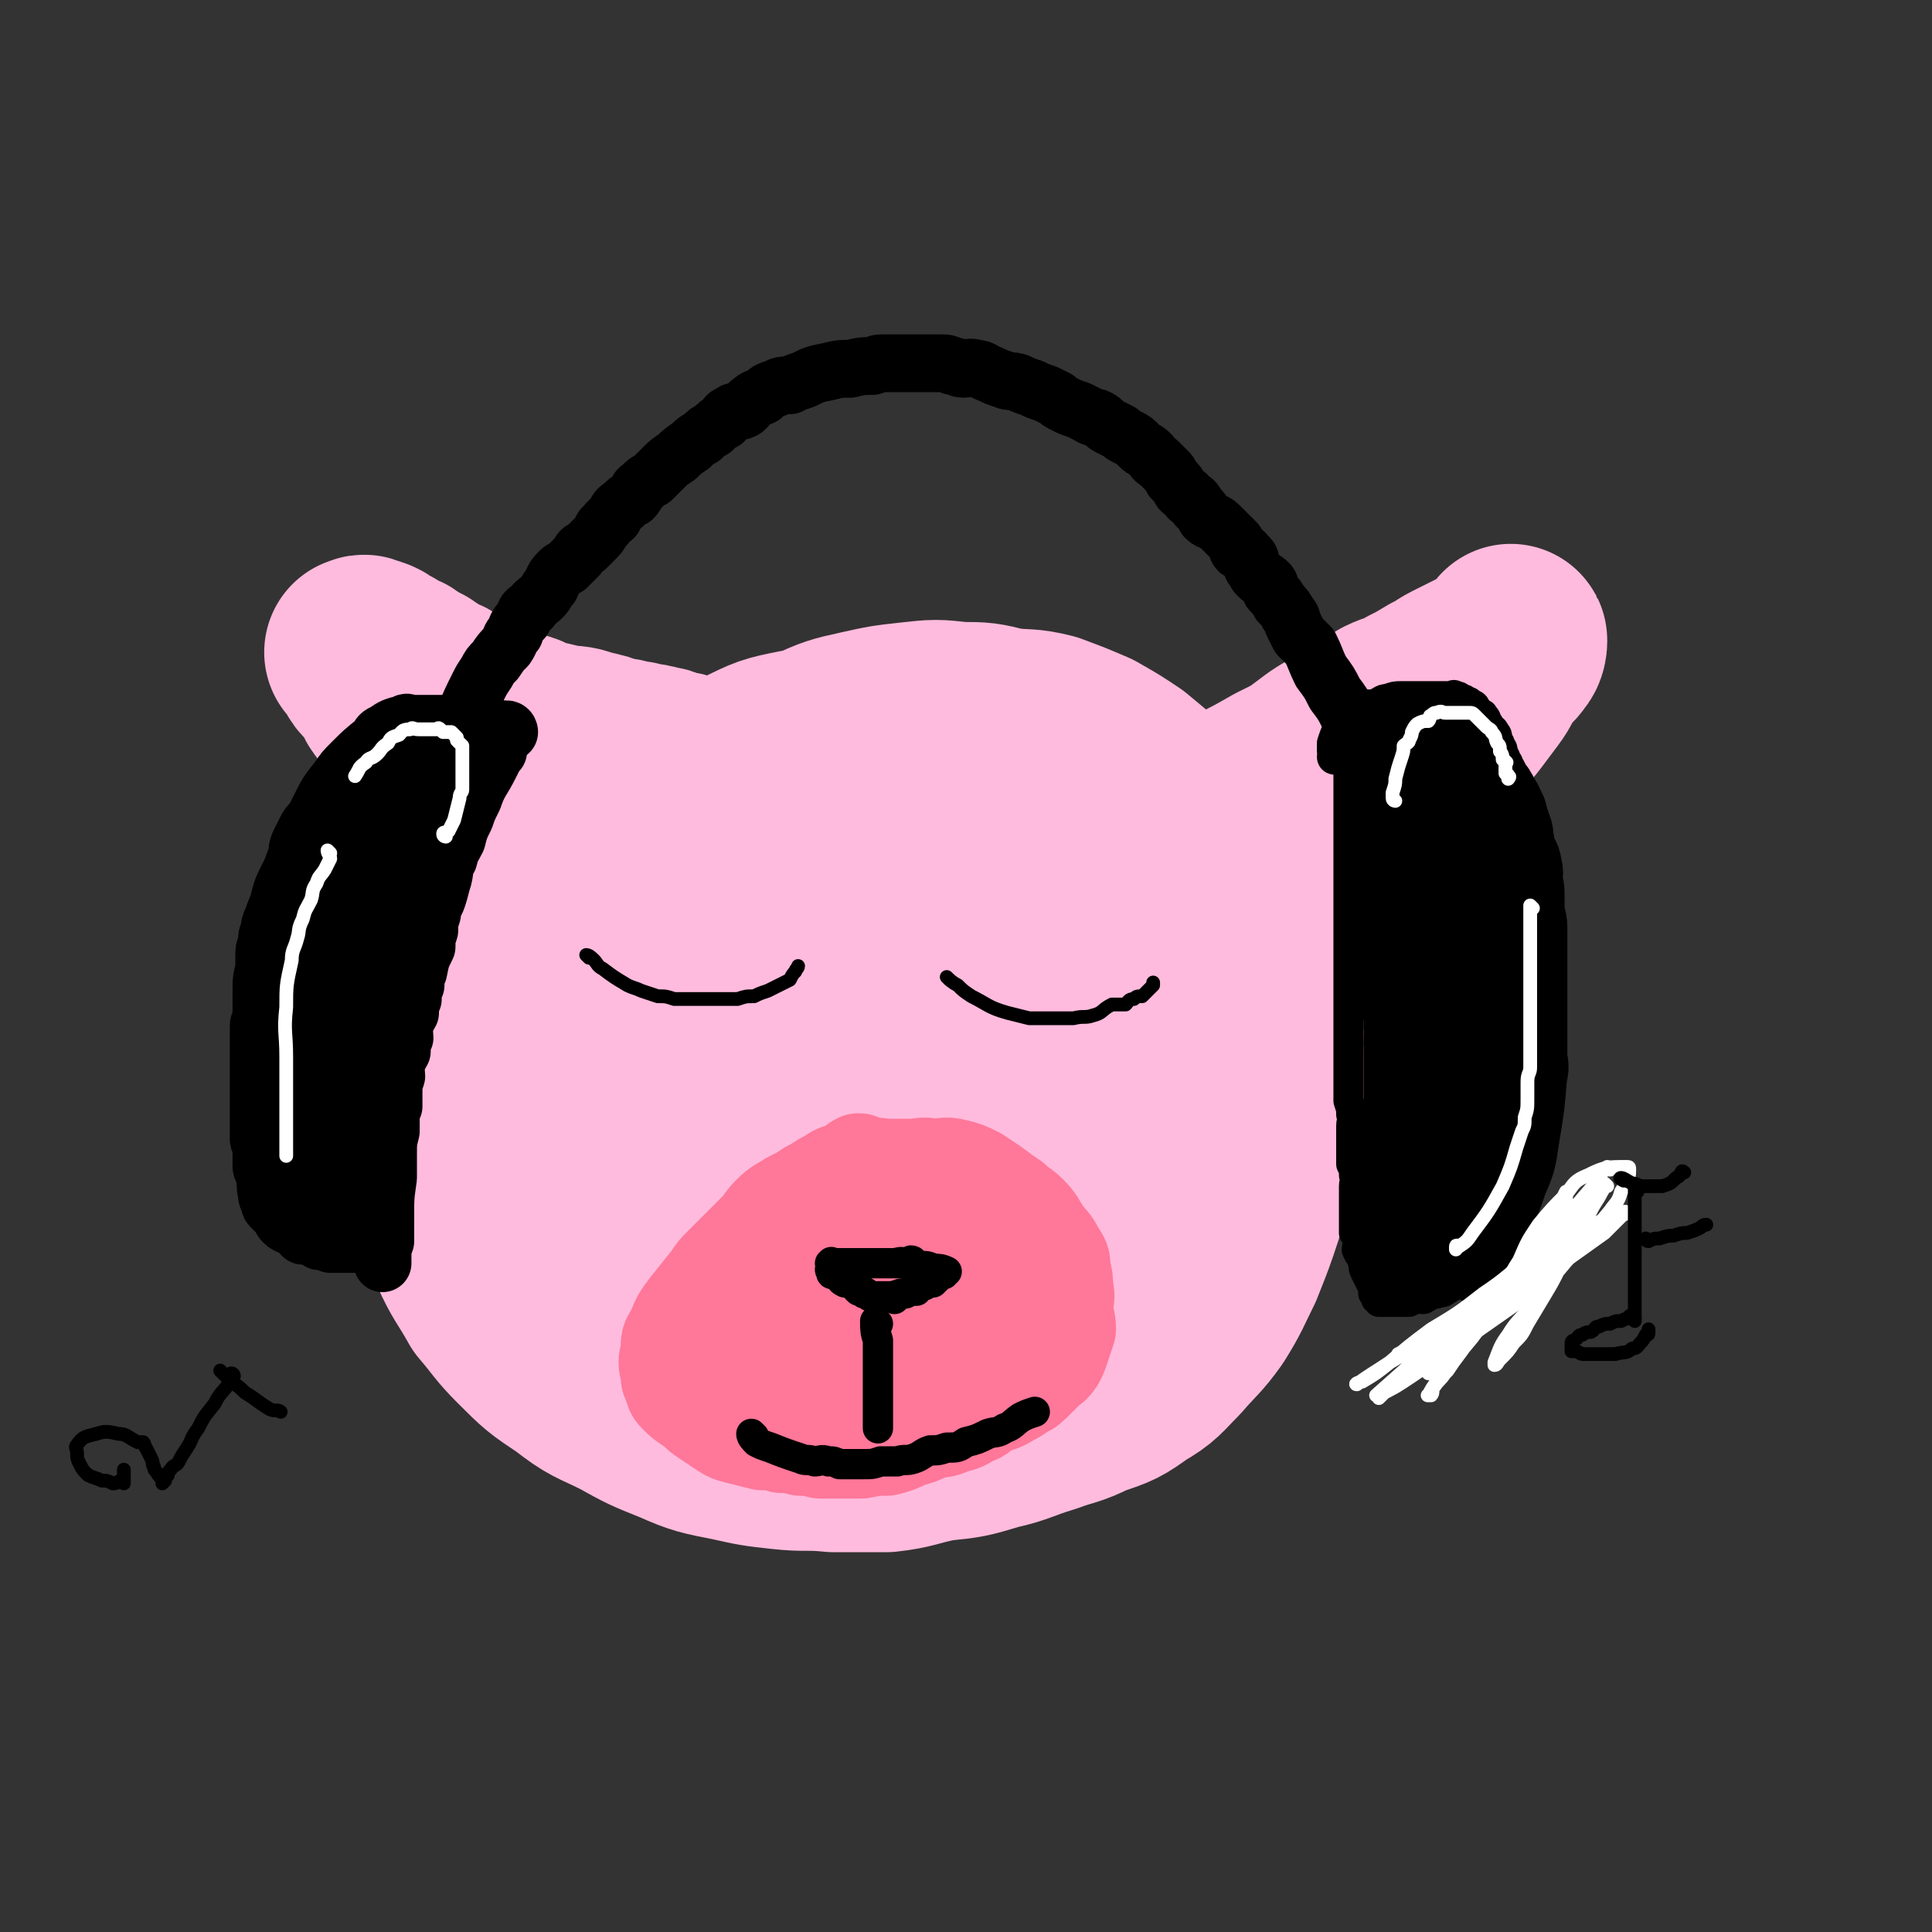 <svg viewBox='0 0 702 702' version='1.1' xmlns='http://www.w3.org/2000/svg' xmlns:xlink='http://www.w3.org/1999/xlink'><rect x="0" y="0" width="702" height="702" fill="#333333" stroke="none"/><g fill='none' stroke='rgb(255,187,221)' stroke-width='70' stroke-linecap='round' stroke-linejoin='round'><path d='M279,292c0,0 0,-1 -1,-1 -1,0 -1,1 -2,2 -14,7 -15,6 -29,14 -12,6 -12,6 -23,14 -10,8 -11,8 -19,18 -7,10 -8,10 -11,21 -4,13 -4,13 -3,26 0,15 0,16 5,30 7,17 8,17 19,32 12,15 13,14 28,27 6,6 6,7 15,11 25,11 25,13 52,18 20,3 21,0 41,-1 11,-1 12,0 21,-5 29,-14 31,-13 56,-33 15,-12 14,-13 24,-29 8,-14 7,-15 12,-31 2,-8 0,-8 0,-16 0,-14 2,-14 -1,-28 -2,-14 -2,-15 -8,-28 -5,-12 -6,-12 -14,-23 -4,-6 -4,-6 -9,-11 -5,-5 -5,-5 -11,-10 -6,-5 -6,-5 -12,-10 -6,-4 -6,-4 -13,-8 -7,-3 -7,-3 -15,-6 -8,-2 -8,-1 -16,-2 -8,-2 -8,-2 -16,-2 -9,-1 -9,-1 -18,0 -9,1 -9,1 -18,3 -9,2 -9,2 -18,6 -9,4 -9,4 -18,9 -9,5 -9,5 -17,10 -8,6 -8,6 -15,12 -7,6 -7,6 -14,12 -6,6 -6,6 -11,12 -5,7 -5,7 -9,14 -6,15 -6,15 -10,30 -3,8 -2,8 -2,16 -1,9 -1,9 0,17 1,8 1,9 3,16 2,9 2,9 6,16 4,9 5,9 10,17 5,8 5,8 11,15 6,7 6,7 14,12 7,6 7,6 15,10 8,5 8,4 17,8 9,4 9,4 19,7 9,3 9,2 19,4 10,1 10,1 21,2 10,0 10,0 21,-1 11,0 11,0 22,-3 10,-3 11,-2 19,-8 19,-13 20,-13 34,-29 8,-9 6,-10 11,-21 4,-9 4,-9 7,-19 2,-9 2,-10 2,-20 1,-9 1,-9 0,-19 -1,-10 -2,-10 -5,-21 -3,-10 -3,-10 -7,-19 -5,-10 -5,-10 -11,-19 -6,-9 -6,-9 -13,-17 -7,-7 -7,-8 -14,-14 -8,-6 -9,-6 -17,-12 -9,-5 -9,-5 -18,-10 -8,-4 -8,-4 -17,-6 -9,-3 -9,-3 -19,-3 -19,0 -20,0 -39,3 -10,2 -10,2 -20,7 -19,11 -20,11 -37,24 -18,14 -18,14 -32,30 -14,15 -15,15 -24,34 -8,16 -7,17 -11,35 -2,7 -2,8 -2,15 0,10 0,10 1,19 1,9 1,9 4,18 4,9 5,9 10,18 6,7 6,8 12,14 8,8 8,8 17,14 9,7 9,6 19,11 9,5 9,5 19,9 9,4 10,4 20,6 9,2 9,2 18,3 9,1 9,0 19,1 9,0 9,0 19,0 9,-1 9,-2 19,-4 10,-1 10,-1 20,-4 9,-2 9,-3 19,-6 8,-3 8,-2 16,-6 9,-3 9,-3 16,-8 7,-4 7,-5 13,-11 6,-7 7,-7 12,-14 5,-8 5,-9 9,-17 4,-10 4,-10 7,-19 2,-9 2,-9 3,-17 2,-9 2,-9 2,-17 1,-9 1,-9 0,-17 -1,-8 -1,-8 -4,-16 -2,-8 -2,-8 -5,-15 -3,-7 -3,-7 -8,-14 -5,-7 -5,-8 -11,-14 -6,-6 -6,-6 -13,-12 -7,-6 -8,-6 -15,-11 -9,-5 -9,-5 -18,-10 -9,-5 -9,-5 -20,-9 -9,-3 -9,-3 -19,-4 -11,-2 -12,-2 -23,-2 -11,0 -11,-1 -22,1 -11,2 -12,2 -23,6 -11,5 -11,5 -22,12 -10,8 -10,7 -19,17 -10,9 -9,10 -17,21 -7,10 -8,10 -13,22 -5,12 -5,13 -7,26 -2,13 -1,14 -1,27 0,13 -1,13 2,26 3,12 3,13 10,24 7,10 7,10 16,17 10,8 10,9 22,14 12,6 13,6 26,9 14,3 14,2 28,2 13,-1 14,-1 26,-5 13,-4 13,-4 25,-11 11,-7 11,-8 20,-17 10,-10 11,-10 18,-21 7,-11 7,-11 12,-22 4,-11 4,-12 6,-23 1,-10 2,-11 -1,-20 -4,-18 -1,-21 -12,-34 -12,-14 -15,-14 -33,-20 -20,-6 -22,-4 -43,-3 -11,1 -11,2 -22,7 -10,5 -11,5 -20,13 -10,8 -10,9 -17,21 -7,12 -7,13 -11,27 -3,13 -3,13 -3,27 -1,11 -1,12 2,23 2,9 2,11 8,18 6,8 7,8 15,12 9,5 10,5 19,7 11,2 12,2 22,1 12,-2 12,-2 23,-7 14,-5 14,-6 25,-14 11,-8 12,-8 21,-17 10,-10 10,-10 17,-21 7,-11 8,-11 11,-22 3,-11 2,-11 1,-22 0,-10 0,-11 -4,-20 -3,-9 -4,-9 -11,-16 -7,-6 -8,-7 -18,-9 -10,-3 -11,-3 -21,-2 -11,1 -12,1 -22,6 -12,6 -12,7 -22,17 -10,11 -11,11 -18,24 -7,12 -7,13 -11,27 -3,12 -3,12 -2,25 0,8 -1,9 3,17 3,7 3,9 10,13 7,5 9,4 17,5 10,1 11,1 21,-1 11,-3 11,-4 20,-10 11,-6 11,-6 20,-14 7,-7 8,-7 14,-15 6,-8 6,-8 10,-17 2,-7 2,-8 2,-15 1,-7 1,-8 -2,-14 -3,-6 -4,-6 -10,-10 -7,-4 -8,-3 -15,-5 -9,-1 -9,-2 -17,1 -9,2 -9,3 -16,9 -8,6 -9,6 -14,14 -5,8 -5,9 -8,19 -2,7 -2,8 -1,15 0,6 0,7 3,12 2,4 3,4 8,6 5,2 6,2 11,1 7,-2 7,-2 13,-6 7,-4 7,-4 13,-10 6,-6 6,-7 10,-14 3,-6 4,-6 6,-12 1,-4 1,-5 0,-10 0,-2 0,-3 -2,-3 -4,-2 -4,-2 -9,-1 -7,0 -7,0 -14,3 -8,3 -8,4 -14,9 -6,5 -5,5 -10,10 -3,4 -3,4 -6,8 -2,4 -2,4 -2,8 -1,1 1,0 1,1 '/><path d='M248,280c0,0 0,-1 -1,-1 0,0 0,1 0,1 -2,0 -2,-1 -4,-1 -2,-1 -1,-2 -4,-2 -3,-1 -3,-1 -6,-1 -2,-1 -2,-1 -5,-1 -2,-1 -2,-1 -5,-1 -5,-2 -5,-2 -10,-3 -5,-2 -5,-1 -10,-2 -4,-1 -4,-1 -9,-2 -4,-2 -3,-2 -8,-3 -2,-1 -2,0 -5,-1 -2,-1 -2,-1 -4,-2 -2,-1 -2,-1 -5,-2 -2,-1 -1,-1 -3,-2 -2,-1 -3,-1 -4,-2 -2,-1 -2,-2 -3,-2 -2,-2 -3,-1 -4,-2 -2,-1 -2,-1 -3,-2 -2,-1 -2,-1 -3,-2 -2,-1 -2,-1 -4,-2 -2,-1 -2,-2 -3,-2 -2,-1 -2,-1 -4,-2 -1,-1 -1,-1 -2,-1 -2,-1 -2,-2 -3,-2 -1,-1 -1,0 -2,0 0,0 0,0 -1,0 0,-1 0,-1 0,-1 -1,-1 -1,0 -2,0 0,0 0,0 0,0 0,0 0,0 1,1 1,1 1,1 2,3 1,2 1,2 3,4 2,2 2,2 3,4 2,2 1,3 3,5 2,3 2,3 4,5 2,2 2,2 4,4 2,3 2,3 4,6 2,3 2,2 4,5 2,2 2,2 4,5 2,2 2,3 4,5 2,2 2,2 4,4 7,9 7,9 13,18 5,7 4,7 9,14 4,6 4,6 8,11 1,1 1,1 3,2 1,0 0,1 1,1 1,0 1,0 1,0 '/><path d='M432,301c0,0 -1,0 -1,-1 0,0 1,0 2,0 3,-1 3,-1 6,-2 6,-4 6,-4 13,-8 6,-3 6,-3 13,-7 4,-2 4,-2 8,-4 4,-3 4,-3 8,-6 3,-2 3,-2 7,-4 4,-2 4,-2 8,-4 4,-3 4,-3 8,-6 4,-2 4,-1 9,-4 4,-2 4,-2 9,-5 3,-1 3,-2 7,-4 6,-3 6,-3 12,-6 1,-1 2,-1 3,-2 2,-2 2,-2 3,-3 1,-1 1,-1 1,-1 1,-1 1,-2 1,-1 0,0 0,2 -1,3 -2,3 -3,3 -5,6 -3,4 -2,4 -5,8 -3,4 -3,4 -6,8 -3,4 -4,4 -7,8 -3,4 -3,4 -6,8 -3,4 -3,4 -6,7 -3,4 -3,4 -5,7 -3,4 -2,4 -5,7 -5,8 -6,8 -11,15 -3,4 -3,4 -6,8 -3,4 -3,4 -6,8 -3,4 -4,4 -7,7 -3,3 -3,4 -6,7 -3,3 -3,3 -6,6 -1,1 0,1 -1,3 0,0 0,0 0,0 '/></g>
<g fill='none' stroke='rgb(255,119,153)' stroke-width='35' stroke-linecap='round' stroke-linejoin='round'><path d='M313,423c0,0 0,-1 -1,-1 -2,1 -2,2 -4,3 -3,1 -3,1 -6,3 -6,3 -6,3 -12,7 -2,1 -2,1 -5,3 -2,2 -2,2 -5,4 -2,2 -2,2 -5,5 -2,2 -2,2 -4,4 -2,2 -2,2 -5,5 -2,2 -2,2 -4,4 -2,2 -2,2 -4,5 -4,5 -4,5 -8,10 -3,4 -3,4 -5,9 -2,3 -2,3 -2,7 -1,4 -1,4 0,8 0,2 0,2 1,4 1,2 0,2 2,4 2,2 2,2 5,4 3,2 2,2 5,4 3,2 3,2 6,4 3,2 3,2 7,3 4,1 4,1 8,2 4,0 4,0 7,1 3,0 3,0 7,1 3,0 3,0 7,1 3,0 3,0 7,0 4,0 4,0 8,0 5,-1 5,-1 9,-1 4,-1 4,-1 8,-3 4,-1 4,-1 8,-3 4,-1 4,0 8,-2 4,-1 4,-1 7,-3 4,-1 3,-2 7,-4 3,-1 4,-1 7,-3 2,-1 2,-1 5,-3 2,-1 2,-1 5,-4 1,-1 1,-1 3,-3 2,-2 2,-1 4,-4 1,-2 1,-2 2,-5 1,-3 1,-3 2,-6 0,-4 -1,-4 -1,-8 0,-3 1,-3 0,-7 0,-3 0,-3 -1,-7 0,-3 0,-3 -2,-6 -2,-4 -2,-3 -5,-7 -2,-3 -2,-4 -5,-7 -3,-3 -3,-2 -6,-5 -3,-2 -3,-2 -7,-5 -3,-2 -3,-2 -6,-4 -4,-2 -4,-2 -8,-3 -4,-1 -4,0 -8,0 -4,-1 -4,0 -8,0 -4,0 -4,0 -8,0 -4,0 -4,-1 -8,0 -3,0 -4,0 -7,1 -4,1 -4,1 -7,3 -4,2 -3,2 -7,4 -3,2 -3,2 -7,4 -3,2 -4,2 -7,5 -3,3 -3,4 -6,8 -3,5 -3,4 -6,9 -3,6 -3,6 -5,13 -1,6 -1,7 -1,14 -1,5 -1,6 0,11 0,5 0,6 2,10 2,4 2,5 6,7 5,3 6,3 12,4 9,1 9,2 18,-1 19,-5 20,-5 37,-15 14,-8 14,-9 25,-21 5,-5 5,-6 7,-12 1,-2 1,-3 0,-5 -1,-3 -2,-3 -5,-5 -5,-2 -5,-2 -10,-4 -7,-1 -7,-2 -14,-2 -7,-1 -7,-1 -13,1 -7,2 -7,2 -13,6 -6,4 -7,3 -11,8 -4,5 -5,5 -7,11 -1,5 -1,5 0,10 0,4 0,5 2,8 3,4 3,5 8,7 6,3 6,2 13,3 7,0 7,0 15,-2 6,-1 6,-2 12,-6 6,-3 6,-3 10,-8 4,-4 4,-4 6,-9 1,-3 1,-3 0,-7 0,-3 1,-4 -2,-7 -3,-3 -4,-4 -9,-5 -7,-1 -8,-1 -15,0 -8,0 -8,-1 -15,1 -8,2 -8,3 -15,7 -5,3 -6,2 -10,7 -3,4 -3,4 -5,9 0,3 0,3 1,6 1,3 1,4 4,6 4,3 5,3 10,4 7,1 7,0 13,0 7,-1 7,-1 15,-3 5,-1 5,-1 10,-4 4,-2 4,-2 7,-5 2,-1 3,-1 4,-4 1,-1 0,-2 -1,-4 0,-1 0,-2 -2,-2 -3,-2 -3,-2 -7,-3 -6,0 -6,0 -11,2 -5,1 -5,2 -10,5 -3,1 -3,1 -6,3 0,0 0,1 0,2 -1,0 0,0 0,1 0,0 0,0 0,1 0,0 0,0 0,0 '/><path d='M338,502c0,0 -1,-1 -1,-1 '/></g>
<g fill='none' stroke='rgb(0,0,0)' stroke-width='11' stroke-linecap='round' stroke-linejoin='round'><path d='M332,459c0,0 0,-1 -1,-1 0,0 0,1 0,1 -1,0 -2,0 -3,0 -1,0 -1,0 -3,0 -1,0 -1,0 -3,0 -1,0 -1,0 -2,0 -1,0 -1,0 -2,0 -1,0 -1,0 -3,0 -1,0 -1,0 -2,0 -1,0 -1,0 -2,0 -1,0 -1,0 -2,0 -1,0 -1,0 -2,0 -1,0 -1,0 -2,0 -1,0 -1,0 -2,0 -1,0 -1,-1 -1,0 -1,0 0,0 0,1 0,1 -1,1 0,2 0,1 0,1 1,1 1,1 1,0 2,1 1,1 0,1 2,2 0,0 1,-1 2,0 1,0 1,1 2,2 0,0 0,0 1,1 1,0 1,0 2,1 0,0 0,-1 1,0 0,0 0,0 1,1 0,0 0,0 1,0 0,0 0,0 1,0 0,0 0,0 1,0 1,0 1,0 2,0 1,0 1,0 2,0 1,0 1,0 2,0 2,-1 2,-1 4,-1 2,-1 2,-1 4,-1 1,-1 1,-2 3,-2 1,-1 1,-1 3,-1 1,-1 1,-1 2,-2 0,-1 0,-1 1,-1 0,-1 0,0 1,0 0,-1 1,-1 1,-1 -2,-1 -3,-1 -5,-1 -2,-1 -2,-1 -5,-1 -2,-1 -2,-1 -5,-1 -2,-1 -2,0 -5,0 -2,0 -2,0 -4,0 -1,0 -1,0 -3,0 -1,0 -1,0 -3,0 -1,0 -1,0 -2,0 0,0 -1,0 -1,0 1,0 1,0 3,0 3,0 3,0 6,0 2,0 2,0 5,0 1,0 1,0 3,0 0,0 0,0 1,0 1,0 1,0 1,0 '/><path d='M325,472c0,0 -1,-1 -1,-1 '/><path d='M319,481c0,0 -1,-1 -1,-1 0,3 0,4 1,7 0,4 0,4 0,8 0,4 0,4 0,7 0,3 0,3 0,7 0,2 0,2 0,5 0,1 0,1 0,3 0,1 0,1 0,2 '/><path d='M274,522c0,0 -1,-1 -1,-1 0,1 1,2 2,3 2,1 2,1 5,2 5,2 5,2 11,4 2,1 2,0 5,1 2,0 2,-1 5,0 2,0 2,0 4,1 2,0 2,0 4,0 2,0 2,0 5,0 3,0 3,0 6,-1 3,0 3,0 6,0 3,-1 3,0 6,-1 3,-1 3,-2 6,-3 3,0 3,0 6,-1 4,0 4,0 7,-2 4,-1 4,-1 8,-3 3,-1 3,0 6,-2 3,-1 3,-2 6,-4 2,-1 2,-1 5,-2 '/><path d='M485,276c0,0 -1,0 -1,-1 0,0 0,0 0,0 1,-1 0,-1 0,-2 0,-2 0,-2 0,-3 1,-3 1,-3 2,-5 1,-2 1,-1 2,-2 1,-1 1,-1 2,-2 1,-1 1,-2 2,-2 1,-1 2,-1 2,-1 1,-1 1,-1 2,-2 1,0 2,0 3,0 3,-1 3,-2 5,-2 3,-1 3,-1 5,-1 2,0 2,0 3,0 1,0 1,0 2,0 1,0 1,0 2,0 1,0 1,0 2,0 1,0 1,0 2,0 1,0 1,0 2,0 1,0 1,0 2,0 1,0 1,0 2,0 1,0 1,0 1,0 1,0 1,-1 2,0 1,0 1,0 2,1 1,0 1,0 2,1 1,0 1,0 1,1 1,0 2,0 2,1 1,1 1,1 1,2 1,1 2,0 2,1 1,1 1,1 1,2 1,1 1,1 1,2 1,1 2,1 2,2 1,1 1,1 1,3 1,1 1,1 1,2 1,1 1,1 1,3 1,1 1,1 1,2 1,1 1,1 1,2 1,1 1,1 1,3 1,1 1,1 1,3 1,1 1,1 1,2 1,1 1,1 1,3 1,1 1,1 1,3 1,2 0,2 0,4 0,1 1,1 1,3 1,2 1,2 1,4 1,2 0,2 0,4 0,2 1,2 1,5 0,2 0,2 0,4 0,2 1,2 1,4 1,2 0,2 0,4 0,2 0,2 0,5 0,2 0,2 0,4 0,3 0,3 0,5 0,2 0,2 0,4 0,2 0,2 0,5 0,2 0,2 0,5 0,3 0,3 0,6 0,3 0,3 0,5 0,2 0,2 0,5 0,2 0,2 0,5 0,3 0,3 0,5 0,2 0,2 0,5 0,2 0,2 0,5 0,3 0,3 0,5 0,3 0,3 0,5 0,3 0,3 0,5 0,2 0,2 0,5 0,5 0,5 -1,11 0,4 -1,4 -2,9 -1,4 -1,4 -2,9 -1,2 -1,2 -2,4 -1,1 -1,1 -2,3 -1,2 -1,2 -2,4 -1,1 -1,1 -2,3 -1,1 -1,1 -2,3 -1,1 -1,1 -2,2 -1,1 -1,1 -2,3 -1,1 -1,2 -3,3 -1,0 -1,0 -2,1 -2,1 -1,2 -3,3 -1,1 -2,0 -3,1 -1,0 -1,1 -2,2 -1,1 -1,0 -3,1 -1,0 -2,0 -3,1 -1,0 -1,1 -2,1 -1,0 -1,-1 -2,0 -1,0 -1,0 -3,1 -1,0 -1,0 -2,0 -1,0 -1,0 -2,0 -1,0 -1,0 -2,0 -1,0 -1,0 -1,0 -1,0 -1,0 -3,0 0,0 0,0 0,0 0,0 0,0 -1,0 0,-1 0,-1 -1,-1 0,-1 0,-1 -1,-2 0,-2 0,-2 -1,-4 -1,-2 -1,-2 -2,-4 -1,-2 0,-2 -1,-4 0,-2 -1,-1 -2,-4 0,-1 1,-2 0,-4 0,-1 0,-1 -1,-2 0,-2 0,-2 0,-4 0,-2 0,-2 0,-4 0,-3 0,-3 0,-5 0,-2 0,-2 0,-4 0,-2 1,-2 0,-4 0,-2 0,-2 -1,-4 0,-2 0,-2 0,-4 0,-2 0,-2 0,-5 0,-2 0,-2 0,-5 0,-2 1,-2 0,-4 0,-2 0,-2 -1,-5 0,-2 0,-2 0,-5 0,-2 0,-2 0,-5 0,-2 0,-2 0,-4 0,-3 0,-3 0,-6 0,-2 0,-2 0,-4 0,-2 0,-2 0,-5 0,-2 0,-2 0,-5 0,-2 0,-2 0,-4 0,-2 0,-2 0,-4 0,-2 0,-2 0,-5 0,-2 0,-2 0,-5 0,-3 0,-3 0,-6 0,-3 0,-3 0,-6 0,-3 0,-3 0,-6 0,-3 0,-3 0,-7 0,-7 0,-7 0,-14 0,-8 0,-8 0,-17 0,-4 0,-4 0,-9 0,-2 0,-2 0,-3 0,-2 0,-2 0,-3 0,-2 0,-2 0,-3 0,-2 0,-2 0,-3 1,-1 1,-1 1,-2 1,-1 1,-1 1,-2 1,-1 1,-1 2,-2 0,0 0,0 0,0 '/></g>
<g fill='none' stroke='rgb(0,0,0)' stroke-width='35' stroke-linecap='round' stroke-linejoin='round'><path d='M514,273c0,0 -1,-1 -1,-1 0,0 0,1 0,2 0,2 0,2 0,5 0,6 0,6 0,12 0,4 0,4 0,8 0,3 0,3 0,6 0,3 0,3 0,6 0,3 0,3 0,6 0,3 0,3 0,6 0,3 0,3 0,5 0,3 0,3 0,5 0,3 0,3 0,5 0,3 0,3 0,6 0,3 0,3 0,5 0,4 0,4 0,7 0,2 0,2 0,4 0,6 0,6 0,11 0,3 0,3 0,6 0,2 0,2 0,4 0,3 0,3 0,5 0,2 0,2 0,5 0,2 0,2 0,4 0,2 0,2 0,4 0,2 0,2 0,4 0,4 0,4 0,8 0,3 0,3 0,5 0,2 0,2 0,4 0,2 0,2 0,5 0,2 0,2 0,4 0,2 0,2 0,4 0,2 0,2 0,4 0,2 0,2 0,4 0,1 0,1 0,2 0,1 0,1 0,2 0,0 0,0 0,1 0,1 0,1 0,2 0,0 0,0 0,1 1,0 1,0 1,1 1,0 1,1 2,1 2,0 2,0 4,0 1,0 1,0 2,0 3,0 3,0 6,0 2,-1 2,-1 4,-2 1,-1 1,-1 2,-3 2,-1 2,-1 4,-3 1,-1 1,-1 2,-4 3,-5 3,-5 5,-11 3,-7 3,-7 4,-14 2,-12 2,-12 3,-24 1,-3 0,-3 0,-7 0,-3 0,-3 0,-7 0,-3 0,-3 0,-7 0,-3 0,-3 0,-6 0,-3 0,-3 0,-6 0,-3 0,-3 0,-6 0,-3 0,-3 0,-7 0,-3 0,-3 0,-7 0,-3 -1,-3 -1,-6 0,-2 0,-2 0,-5 0,-3 0,-3 -1,-6 0,-2 1,-2 0,-5 0,-2 -1,-2 -2,-5 -1,-2 0,-2 -1,-5 0,-2 0,-2 -1,-4 0,-1 0,-1 -1,-2 0,-2 0,-3 -1,-4 -1,-3 -1,-2 -2,-4 -1,-2 -1,-2 -2,-3 -1,-2 -1,-2 -3,-4 -1,-2 -2,-2 -3,-3 -1,-2 -1,-2 -2,-4 -1,0 -1,0 -2,0 -1,-1 -1,-1 -2,-1 0,-1 -1,0 -1,0 0,-1 0,-1 0,-2 '/><path d='M528,291c0,0 -2,-1 -1,-1 1,3 3,3 5,7 1,3 1,4 2,7 3,10 4,9 5,19 2,11 1,11 1,22 0,6 0,6 0,11 0,6 0,6 0,12 0,6 1,6 0,11 -1,9 -1,9 -3,18 -1,4 -1,4 -2,8 -1,4 -1,4 -2,7 -1,3 -1,3 -2,6 -1,3 -1,3 -2,6 -1,3 -1,2 -3,5 -2,5 -2,5 -5,10 -1,2 -1,2 -3,4 -1,2 -1,2 -3,4 -1,1 -1,2 -1,3 0,0 0,-1 0,-1 '/><path d='M523,453c0,0 -1,-1 -1,-1 0,1 1,2 0,3 0,1 -1,0 -1,1 -1,1 -1,1 -1,2 '/><path d='M541,455c0,0 -1,-1 -1,-1 -1,0 -1,1 -2,2 0,0 0,0 -1,0 '/></g>
<g fill='none' stroke='rgb(0,0,0)' stroke-width='21' stroke-linecap='round' stroke-linejoin='round'><path d='M158,292c0,0 -1,-1 -1,-1 0,1 1,1 1,3 0,0 0,0 0,1 -1,4 -1,4 -1,8 -1,2 -1,2 -1,4 -1,2 0,2 0,5 -1,2 -1,2 -1,4 0,2 0,2 0,4 -1,2 -1,2 -1,4 -1,2 -1,2 -1,4 0,2 0,2 0,4 -1,2 -1,2 -1,4 -1,4 -1,4 -2,8 -1,2 -1,1 -1,3 -1,2 -1,2 -1,4 -1,1 -1,1 -1,2 -1,1 -1,1 -1,3 0,1 0,1 0,3 -1,1 -2,1 -2,3 -1,1 0,1 0,3 -1,1 -1,1 -1,2 -1,1 -1,1 -1,3 0,1 0,1 0,2 -1,1 -1,1 -1,2 -1,1 -1,1 -1,3 0,1 0,1 0,3 -1,1 -1,1 -1,3 -1,1 -1,1 -1,3 -1,1 -1,1 -1,3 0,1 0,1 0,2 0,0 0,0 0,0 '/><path d='M181,273c0,0 0,-1 -1,-1 0,0 0,1 0,2 -1,2 -1,2 -2,4 -3,6 -4,6 -6,12 -2,4 -2,4 -3,7 -2,4 -2,4 -3,8 -2,4 -2,3 -3,7 -2,3 -1,3 -2,7 -1,3 -1,4 -2,7 -1,3 -2,3 -2,6 -1,3 -1,3 -1,6 -1,3 -1,3 -1,6 -2,4 -2,4 -3,9 -1,2 -1,2 -1,5 -1,2 -1,2 -1,5 -1,2 -1,3 -1,5 -1,2 -2,2 -2,5 -1,2 0,2 0,4 -1,2 -1,3 -1,5 -1,2 -2,2 -2,5 -1,2 0,2 0,4 -1,3 -1,3 -1,6 0,2 0,2 0,5 -1,2 -1,2 -1,4 0,2 0,2 0,5 -1,4 -1,4 -1,9 0,2 0,2 0,4 0,2 0,2 0,4 -1,7 -1,7 -1,14 -1,6 -1,6 -1,12 0,2 0,2 0,4 0,0 0,1 0,1 '/><path d='M185,266c0,0 0,-1 -1,-1 0,0 0,1 0,1 -2,-1 -2,-1 -3,-1 -2,-1 -2,-1 -3,-1 -2,-1 -2,-1 -4,-1 -2,-1 -2,0 -4,0 -2,0 -2,0 -4,0 -2,0 -2,0 -4,0 -2,0 -2,0 -4,0 -2,0 -2,0 -4,0 -2,0 -2,0 -4,0 -2,0 -2,-1 -3,0 -4,1 -4,1 -7,3 -2,1 -2,1 -3,3 -5,4 -5,4 -9,8 -3,3 -3,3 -5,6 -4,5 -4,5 -7,11 -1,2 -1,2 -2,4 -2,2 -2,2 -3,4 -1,2 -1,2 -2,4 -1,2 -1,3 -1,5 -1,2 -1,2 -2,5 -1,2 -1,2 -2,4 -2,4 -2,5 -3,9 -1,2 -1,2 -2,5 -1,2 -1,2 -1,4 -1,2 -1,2 -1,5 -1,2 -1,2 -1,5 0,2 0,2 0,4 -1,4 -1,4 -1,8 0,2 0,2 0,4 0,2 0,2 0,5 0,2 -1,2 -1,4 0,2 0,2 0,4 0,4 0,4 0,9 0,2 0,2 0,5 0,2 0,2 0,4 0,1 0,1 0,3 0,2 0,2 0,4 0,4 0,4 0,8 0,2 0,2 0,4 0,1 1,1 1,3 0,2 0,2 0,4 0,1 0,1 0,3 0,1 1,1 1,3 1,3 0,3 1,7 0,1 0,1 1,3 0,1 0,1 1,2 1,1 1,1 2,2 1,1 1,2 2,3 2,2 3,1 5,3 1,1 1,1 2,2 1,0 2,-1 3,0 2,0 1,1 3,2 2,0 2,0 4,1 1,0 1,0 3,0 1,0 1,0 3,0 1,0 1,0 2,0 1,0 1,0 2,0 1,0 1,0 2,0 1,0 1,0 1,0 0,0 0,0 1,0 0,0 0,0 1,0 0,0 0,0 1,0 2,-1 2,-1 3,-1 1,0 1,0 1,0 0,-1 0,-1 0,-1 0,-1 0,-1 0,-1 0,-2 0,-2 0,-4 0,-2 0,-2 0,-4 0,-2 0,-2 0,-5 0,-3 0,-3 0,-6 0,-4 -1,-4 -1,-8 -1,-4 -1,-4 -1,-9 -1,-6 0,-6 0,-11 0,-6 0,-6 0,-11 0,-6 0,-6 0,-12 0,-6 0,-6 0,-12 0,-6 0,-6 1,-12 0,-6 0,-6 1,-12 1,-5 1,-5 2,-10 1,-5 1,-5 2,-10 1,-5 1,-5 3,-10 1,-4 1,-4 3,-9 1,-4 1,-4 3,-9 2,-3 2,-3 4,-7 2,-3 2,-3 3,-6 1,-3 1,-3 3,-6 1,-1 1,-1 2,-2 1,-2 1,-2 2,-4 0,0 0,-1 0,-1 0,-1 0,-1 1,-2 0,-1 0,-1 0,-1 0,-1 0,-1 0,-2 0,0 0,-1 0,-1 -1,0 -1,1 -2,1 -3,0 -3,-1 -5,0 -5,0 -5,0 -9,2 -5,3 -5,4 -10,7 -5,4 -5,3 -10,7 -5,4 -5,4 -9,9 -4,5 -3,6 -7,11 -3,6 -4,5 -6,11 -3,6 -3,6 -4,12 -2,6 -2,6 -3,12 -2,7 -2,7 -2,15 -1,6 -1,6 -1,13 0,6 0,6 0,12 0,4 0,4 0,9 0,6 -1,6 0,11 0,8 0,8 2,15 1,5 1,5 3,9 1,1 1,2 2,3 0,0 0,0 1,0 2,-2 3,-2 4,-5 3,-4 3,-5 5,-10 3,-7 4,-7 6,-14 3,-8 3,-9 5,-17 3,-9 3,-9 5,-18 2,-9 2,-9 4,-18 2,-8 2,-7 4,-15 1,-6 1,-6 2,-13 0,-4 0,-4 1,-9 0,-3 1,-3 1,-6 0,-2 0,-2 0,-5 0,-2 0,-2 0,-3 0,-1 0,-2 0,-2 -1,0 -1,0 -2,1 -4,2 -5,2 -8,5 -4,6 -4,6 -8,12 -4,8 -4,8 -8,15 -3,10 -3,10 -6,20 -2,10 -2,10 -4,20 -2,9 -2,9 -3,19 -2,9 -2,9 -2,18 -1,7 0,7 0,14 0,6 -1,6 0,12 0,4 1,4 2,8 0,2 0,3 1,5 0,1 0,2 1,3 1,0 1,-1 1,-1 2,-1 3,1 4,0 5,-5 5,-6 8,-12 5,-9 5,-9 9,-19 5,-11 5,-11 9,-23 4,-12 4,-12 7,-25 3,-11 2,-11 4,-23 1,-8 2,-8 3,-17 0,-6 0,-6 0,-13 0,-4 0,-4 0,-8 0,-2 0,-2 0,-4 0,-2 0,-2 0,-3 0,-1 -1,-1 -1,0 -2,2 -3,1 -4,4 -5,6 -5,6 -8,13 -3,9 -2,9 -5,18 -2,9 -2,9 -3,19 -2,9 -2,9 -3,19 -1,9 -1,9 -1,18 -1,7 -1,7 -1,14 0,7 0,7 0,13 0,5 0,5 0,9 0,3 0,3 0,6 0,1 0,1 0,2 0,0 0,2 0,1 0,-4 0,-6 0,-11 0,-18 0,-18 0,-36 0,-9 0,-9 0,-18 0,-8 0,-8 0,-16 0,-5 0,-5 0,-11 0,-4 0,-4 0,-8 0,-1 0,-1 0,-2 0,-1 0,-2 0,-2 -1,1 -1,1 -1,3 -2,7 -3,6 -4,14 -2,10 -2,10 -2,21 -1,11 -1,11 -1,23 0,9 0,9 0,19 0,7 0,7 0,14 0,5 0,5 1,9 0,2 0,2 0,4 0,0 0,1 0,1 0,-1 1,-2 1,-4 1,-4 0,-4 1,-8 0,-4 0,-4 1,-8 0,-3 1,-3 1,-6 0,-2 0,-4 0,-3 0,0 0,2 0,4 0,4 0,4 0,8 0,5 0,5 1,9 0,3 1,3 1,6 0,2 0,2 0,4 0,1 0,1 0,3 0,1 0,1 0,2 0,0 0,0 1,1 '/><path d='M167,271c0,0 -1,0 -1,-1 0,0 1,0 1,0 0,-2 0,-2 1,-5 0,-2 0,-2 1,-5 2,-5 2,-5 5,-11 1,-2 1,-2 3,-5 1,-2 1,-2 3,-4 2,-3 2,-3 4,-5 2,-3 1,-3 3,-5 1,-3 1,-3 3,-5 1,-3 1,-3 3,-4 2,-3 2,-2 4,-4 2,-2 1,-2 3,-4 1,-2 1,-3 3,-5 1,-1 1,-1 3,-2 2,-2 2,-2 4,-4 1,-2 1,-2 3,-3 2,-2 2,-2 4,-4 2,-2 1,-3 3,-4 1,-2 2,-2 3,-3 1,-2 1,-3 3,-4 2,-2 2,-2 4,-3 2,-2 1,-3 3,-4 2,-2 2,-2 4,-3 2,-2 2,-2 4,-4 2,-2 2,-2 5,-4 2,-2 2,-2 5,-4 2,-2 2,-2 4,-3 2,-2 2,-2 4,-3 2,-2 2,-2 4,-3 1,-2 1,-2 3,-3 1,-1 2,0 4,-1 2,-1 1,-2 3,-3 2,-2 2,-1 4,-2 2,-2 2,-2 5,-3 2,-1 2,-1 5,-1 2,-1 2,-1 5,-2 4,-2 4,-2 9,-3 4,-1 4,-1 8,-1 4,-1 4,-1 8,-1 2,-1 2,-1 4,-1 2,0 2,0 4,0 2,0 2,0 4,0 2,0 2,0 5,0 2,0 2,0 4,0 2,0 2,0 4,0 2,0 2,0 4,1 2,0 2,1 4,1 2,0 2,-1 5,0 2,0 2,1 5,2 2,1 2,1 5,2 2,1 2,0 5,1 2,1 2,1 5,2 2,1 2,1 5,2 2,1 2,1 4,2 1,1 1,1 3,2 2,1 2,1 5,2 2,1 2,1 4,2 1,1 1,0 3,1 2,1 2,2 4,3 2,1 2,1 4,2 1,1 1,1 3,2 2,1 2,1 4,3 2,2 2,1 4,3 1,1 1,2 3,3 1,1 1,1 3,3 1,1 1,1 2,3 2,2 2,2 3,4 2,2 2,1 3,3 2,1 2,1 3,3 2,2 2,2 3,4 2,2 3,1 5,3 1,1 1,1 3,3 1,1 1,1 3,3 1,1 0,2 1,3 2,1 2,0 3,2 2,1 1,2 2,4 1,1 1,2 2,3 2,2 2,1 4,3 1,1 0,2 1,3 2,2 2,2 3,4 2,2 2,2 3,4 2,2 1,2 2,4 1,2 1,2 2,4 2,2 2,2 4,4 2,4 2,5 4,9 3,4 3,4 5,8 3,4 3,4 5,8 2,2 1,2 2,4 1,2 1,2 2,4 1,1 1,1 2,3 1,1 1,1 2,3 1,1 1,1 1,2 1,1 1,1 1,2 1,1 1,1 1,3 1,1 1,1 1,2 1,0 0,1 0,1 1,2 1,2 1,3 1,1 0,1 0,2 1,1 1,1 1,2 1,2 1,2 1,4 1,1 1,1 1,3 1,2 1,2 1,4 1,2 1,2 1,4 1,2 0,2 0,5 0,2 0,2 0,4 0,1 0,1 0,3 1,2 1,2 1,4 1,1 0,1 0,1 '/><path d='M500,295c0,0 -1,-1 -1,-1 0,1 0,2 0,4 1,4 1,4 1,7 1,4 1,4 1,8 1,11 0,11 1,21 1,9 1,9 2,18 1,4 1,4 1,7 1,3 0,3 0,7 1,3 1,3 1,7 1,3 0,3 0,6 0,3 1,2 1,5 1,4 0,4 0,7 0,3 0,3 0,7 0,3 0,3 0,7 0,3 0,3 0,7 0,5 0,5 0,11 0,2 0,2 0,5 0,2 0,2 0,5 0,2 0,2 0,4 0,2 0,2 0,4 0,2 0,2 0,4 0,1 0,1 0,3 0,1 0,1 0,2 0,2 0,2 0,5 0,1 0,1 0,2 0,1 0,1 0,2 0,1 0,1 0,2 0,0 0,0 0,1 0,0 0,0 0,1 1,0 1,0 1,0 1,0 1,0 2,0 2,0 3,0 5,-1 2,0 2,-1 4,-2 1,-1 1,-1 2,-1 '/></g>
<g fill='none' stroke='rgb(0,0,0)' stroke-width='5' stroke-linecap='round' stroke-linejoin='round'><path d='M214,348c0,0 -1,-1 -1,-1 1,0 2,1 3,2 1,1 1,2 3,3 4,3 4,3 9,6 2,1 3,1 5,2 3,1 3,1 6,2 3,0 3,0 6,1 4,0 4,0 7,0 2,0 2,0 5,0 3,0 3,0 6,0 2,0 2,0 5,0 3,-1 3,-1 6,-1 2,-1 2,-1 5,-2 2,-1 2,-1 4,-2 2,-1 2,-1 4,-2 1,-2 1,-2 2,-3 0,-1 1,-1 1,-2 '/><path d='M345,356c0,0 -1,-1 -1,-1 1,1 2,2 4,3 2,2 2,2 5,4 6,3 6,4 13,6 4,1 4,1 8,2 3,0 4,0 7,0 5,0 5,0 9,0 4,-1 4,0 7,-1 4,-1 3,-2 7,-4 2,0 2,0 5,0 1,-1 1,-2 3,-2 1,-1 1,-1 3,-1 1,-1 1,-1 2,-2 1,-1 1,-1 2,-2 0,-1 0,-1 0,-1 '/></g>
<g fill='none' stroke='rgb(255,255,255)' stroke-width='5' stroke-linecap='round' stroke-linejoin='round'><path d='M584,431c0,0 -1,-1 -1,-1 -1,1 0,2 -1,3 -2,4 -2,3 -4,7 -6,10 -6,10 -11,20 -3,6 -3,6 -6,11 -3,5 -3,5 -6,10 -2,4 -2,4 -5,7 -2,3 -2,3 -5,6 -1,1 -1,2 -2,2 0,0 0,-1 0,-1 2,-5 2,-6 5,-10 3,-5 4,-5 8,-10 5,-7 5,-7 10,-13 5,-6 5,-6 10,-11 4,-5 4,-5 9,-11 2,-3 3,-3 4,-7 2,-3 3,-4 3,-8 0,-1 0,-1 -1,-1 -7,0 -8,0 -14,3 -5,2 -5,3 -8,7 -5,5 -5,5 -10,11 -4,6 -4,6 -7,13 -4,6 -3,6 -7,13 -4,5 -5,5 -8,11 -4,4 -3,5 -6,9 -3,4 -3,4 -6,8 -2,3 -2,2 -4,5 -1,1 0,2 -1,3 0,0 -2,0 -1,0 2,-4 3,-5 7,-9 4,-6 4,-6 9,-12 5,-7 6,-7 11,-14 5,-6 4,-6 9,-12 4,-5 4,-5 8,-10 2,-3 2,-3 3,-7 2,-2 2,-2 3,-5 1,-1 0,-1 0,-3 0,-1 1,-2 0,-2 -1,2 -2,4 -3,7 -2,4 -1,4 -3,7 -2,3 -2,3 -4,6 -1,2 -1,2 -2,4 '/><path d='M585,425c0,0 -1,-1 -1,-1 -3,3 -3,4 -6,8 -6,7 -6,7 -12,14 -6,7 -6,7 -12,15 -6,8 -6,7 -13,15 -5,6 -5,6 -11,12 -3,4 -3,3 -7,7 -2,2 -2,2 -4,4 0,0 0,0 0,0 1,-3 0,-3 1,-5 6,-7 7,-7 14,-14 20,-20 20,-20 41,-40 4,-4 4,-5 7,-9 1,0 0,0 -1,1 -4,3 -4,3 -7,6 -7,6 -7,5 -13,11 -7,8 -6,8 -14,16 -7,7 -7,7 -14,14 -7,7 -7,7 -14,13 -6,5 -6,5 -11,10 -4,3 -4,3 -7,6 0,0 0,0 0,-1 6,-3 6,-3 12,-7 9,-6 9,-7 19,-13 10,-7 10,-7 20,-14 9,-7 8,-8 17,-15 7,-5 7,-5 14,-10 3,-3 3,-3 6,-6 1,-1 2,-1 2,-1 0,-1 -1,-1 -2,0 -6,2 -6,2 -12,5 -9,5 -9,5 -18,10 -8,6 -8,6 -17,12 -8,6 -8,6 -15,11 -6,4 -6,5 -12,9 -3,2 -3,2 -6,4 -1,0 -1,0 -1,1 0,0 0,0 0,-1 2,-1 2,-1 4,-2 7,-4 7,-4 13,-8 9,-6 8,-7 16,-13 7,-6 8,-5 15,-11 5,-4 5,-4 11,-8 2,-2 2,-2 4,-4 1,-1 3,-2 3,-1 -1,0 -2,1 -4,2 -7,5 -7,5 -13,9 -9,7 -9,8 -18,14 -9,7 -9,7 -19,13 -8,6 -8,6 -15,12 -5,4 -5,4 -10,7 -1,0 -3,1 -2,1 4,-3 6,-4 12,-8 10,-6 10,-6 21,-12 10,-7 10,-7 21,-14 8,-5 8,-5 17,-11 4,-2 4,-2 7,-4 0,-1 0,0 0,0 -1,1 0,1 -1,2 -7,5 -7,5 -14,9 -9,7 -9,7 -19,13 -9,7 -10,6 -19,13 -9,8 -9,8 -18,16 '/><path d='M507,291c0,0 -1,0 -1,-1 0,0 0,0 0,0 0,-1 0,-1 0,-2 1,-3 1,-3 1,-5 1,-4 1,-4 2,-7 1,-3 1,-3 1,-5 1,-1 2,-1 2,-2 1,-2 1,-2 1,-3 1,-2 1,-2 2,-3 2,-1 2,-1 4,-1 1,-1 0,-2 1,-2 1,-1 1,-1 2,-1 2,-1 2,0 3,0 1,0 1,0 1,0 1,0 1,0 2,0 1,0 1,0 2,0 1,0 1,0 2,0 1,0 1,0 2,0 1,0 1,0 2,1 1,1 1,1 2,2 1,1 1,1 2,2 1,1 2,1 2,2 2,2 1,2 2,4 1,1 1,1 1,3 1,1 1,2 1,3 1,1 1,0 1,1 1,0 0,0 0,1 0,1 0,1 0,1 0,1 0,1 0,2 0,0 1,0 1,1 1,0 0,1 0,1 '/><path d='M557,330c0,0 -1,-1 -1,-1 0,2 0,3 0,5 0,4 0,4 0,7 0,5 0,5 0,9 0,4 0,4 0,8 0,4 0,4 0,8 0,3 0,3 0,6 0,2 0,2 0,5 0,3 0,3 0,5 0,3 0,3 0,6 0,2 -1,2 -1,5 0,3 0,3 0,6 0,4 0,4 -1,7 0,3 0,3 -1,5 -1,3 -1,3 -2,6 -2,7 -2,7 -5,14 -5,9 -5,9 -11,17 -2,3 -2,3 -5,5 0,0 -1,-1 -1,0 0,0 0,0 0,1 '/><path d='M162,304c0,0 -1,0 -1,-1 0,-1 1,0 2,-1 1,-2 1,-2 2,-4 1,-4 1,-4 2,-8 0,-2 1,-2 1,-3 0,-2 0,-2 0,-3 0,-2 0,-2 0,-3 0,-2 0,-2 0,-3 0,-2 0,-2 0,-3 0,-1 0,-1 0,-2 0,-1 0,-2 0,-2 -1,-1 -1,-1 -2,-2 0,0 0,-1 0,-1 -1,-1 -1,-1 -2,-2 0,0 -1,0 -1,0 -1,0 -1,0 -2,0 -1,-1 -1,-1 -1,-1 -1,-1 -1,0 -1,0 -1,0 -1,0 -2,0 -1,0 -1,0 -2,0 -1,0 -1,0 -1,0 -1,0 -1,0 -2,0 -2,0 -2,-1 -3,0 -3,0 -3,1 -4,2 -3,1 -3,1 -4,3 -3,2 -2,2 -4,4 -2,2 -3,1 -4,3 -3,2 -2,2 -4,5 '/><path d='M120,310c0,0 -1,-1 -1,-1 0,1 1,2 1,3 -1,2 -1,2 -2,4 -2,3 -2,2 -3,5 -2,3 -1,3 -2,6 -2,4 -2,3 -3,7 -2,4 -1,4 -2,7 -1,4 -2,4 -2,8 -2,9 -2,9 -2,17 -1,9 0,9 0,18 0,9 0,9 0,18 0,6 0,6 0,12 0,3 0,3 0,5 0,1 0,1 0,1 '/></g>
<g fill='none' stroke='rgb(0,0,0)' stroke-width='5' stroke-linecap='round' stroke-linejoin='round'><path d='M595,433c-1,0 -1,-1 -1,-1 0,0 0,1 0,2 0,2 0,2 0,4 0,4 0,4 0,9 0,4 0,4 0,9 0,2 0,2 0,5 0,2 0,2 0,5 0,2 0,2 0,4 0,1 0,1 0,3 0,1 0,1 0,3 0,1 0,1 0,2 0,1 0,1 0,2 '/><path d='M590,429c0,0 -2,-1 -1,-1 1,0 2,1 4,2 2,0 2,1 4,1 2,0 2,0 4,0 2,0 2,0 3,0 3,-1 3,-1 5,-3 2,-1 1,-1 2,-2 0,-1 1,0 1,0 '/><path d='M599,451c-1,0 -1,-1 -1,-1 0,0 0,1 1,1 2,-1 2,-1 4,-1 3,-1 3,-1 5,-1 3,-1 3,-1 5,-1 3,-1 3,-1 5,-2 1,-1 1,-1 2,-1 '/><path d='M594,479c-1,0 -1,-1 -1,-1 -1,0 -1,0 -1,1 -1,0 -1,0 -3,1 -2,0 -2,0 -4,1 -2,0 -2,0 -4,1 -2,0 -1,1 -3,2 -1,0 -2,0 -3,1 -2,0 -1,1 -3,2 0,0 -1,0 -1,1 0,1 0,1 0,2 0,0 0,0 0,1 0,0 1,-1 1,0 2,0 2,1 3,1 3,0 3,0 6,0 3,0 3,0 6,0 3,-1 4,0 6,-2 2,0 2,-1 3,-2 1,-1 1,-1 2,-3 1,0 1,0 1,-1 0,-1 0,-1 0,-1 0,0 0,0 0,0 '/><path d='M81,499c0,0 -1,-1 -1,-1 1,1 2,2 4,4 3,2 3,2 5,4 5,3 4,3 9,6 2,1 3,0 4,1 '/><path d='M85,500c0,0 0,-1 -1,-1 -1,1 0,2 -1,4 -3,4 -3,3 -5,7 -4,5 -4,5 -6,9 -3,4 -2,4 -4,7 -2,3 -2,3 -3,5 -1,2 -2,1 -3,3 -1,1 -1,1 -1,2 -1,1 -1,1 -1,2 0,0 -1,1 -1,1 0,0 0,-1 0,-1 -1,-2 -1,-1 -2,-3 -1,-1 -1,-1 -1,-2 -1,-1 0,-1 -1,-3 -1,-2 -1,-2 -2,-4 -1,-1 0,-1 -1,-2 -1,0 -1,0 -2,0 -4,-2 -4,-3 -7,-3 -4,-1 -5,-1 -8,0 -4,1 -5,1 -7,4 -1,1 0,1 0,3 0,2 0,2 1,4 1,2 1,2 3,4 2,1 3,1 5,2 2,0 2,0 4,1 2,0 2,-1 3,-1 1,0 1,1 1,1 0,-1 0,-1 0,-2 0,0 0,0 0,-1 0,-1 0,-1 0,-2 0,0 0,0 0,0 '/></g>
</svg>